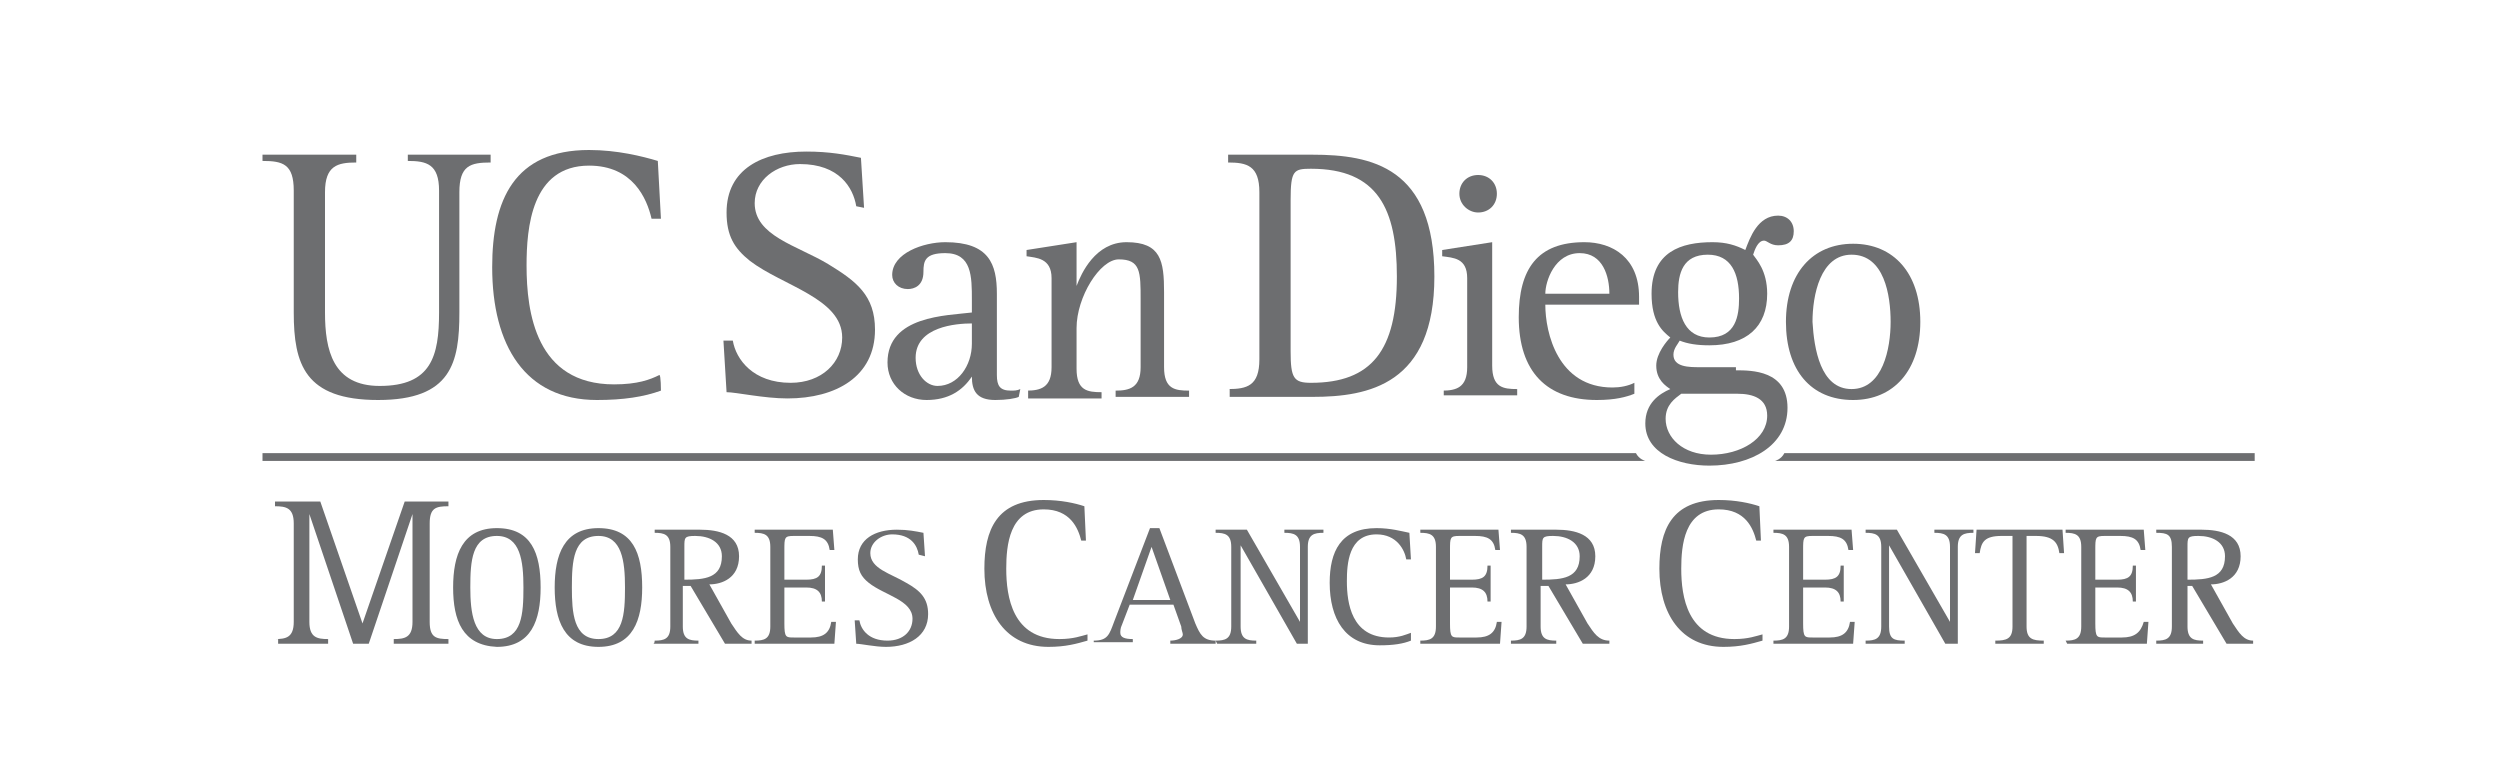 <?xml version="1.0" encoding="utf-8"?>
<!-- Generator: Adobe Illustrator 18.0.0, SVG Export Plug-In . SVG Version: 6.00 Build 0)  -->
<!DOCTYPE svg PUBLIC "-//W3C//DTD SVG 1.1//EN" "http://www.w3.org/Graphics/SVG/1.1/DTD/svg11.dtd">
<svg version="1.1" id="Layer_1" xmlns:x="http://ns.adobe.com/Extensibility/1.0/" xmlns:i="http://ns.adobe.com/AdobeIllustrator/10.0/" xmlns:graph="http://ns.adobe.com/Graphs/1.0/"
	 xmlns="http://www.w3.org/2000/svg" xmlns:xlink="http://www.w3.org/1999/xlink" xmlns:a="http://ns.adobe.com/AdobeSVGViewerExtensions/3.0/"
	 x="0px" y="0px" viewBox="0 0 160 50" style="enable-background:new 0 0 160 50;" xml:space="preserve">
<g id="UCSDMooresCancerCenter">
	<g id="UCSDMooresCancer">
		<g>
			<defs>
				<rect id="SVGID_1_" x="-17.5" width="196.1" height="51"/>
			</defs>
			<clipPath id="SVGID_2_">
				<use xlink:href="#SVGID_1_"  style="overflow:visible;"/>
			</clipPath>
			<path style="clip-path:url(#SVGID_2_);fill:#6D6E70;" d="M29.4,20c0,3.2-0.5,5.6-5.2,5.6c-4.7,0-5.4-2.3-5.4-5.6v-7.8
				c0-1.7-0.7-1.9-2-1.9V9.9h6v0.5c-1.2,0-2,0.2-2,1.9V20c0,2.4,0.5,4.7,3.5,4.7c3.3,0,3.8-1.9,3.8-4.7v-7.8c0-1.7-0.8-1.9-2-1.9
				V9.9h5.3v0.5c-1.3,0-2,0.2-2,1.9V20z"/>
		</g>
		<g>
			<defs>
				<rect id="SVGID_3_" x="-17.5" width="196.1" height="51"/>
			</defs>
			<clipPath id="SVGID_4_">
				<use xlink:href="#SVGID_3_"  style="overflow:visible;"/>
			</clipPath>
			<path style="clip-path:url(#SVGID_4_);fill:#6D6E70;" d="M42.3,25c-1.1,0.4-2.4,0.6-4.1,0.6c-4.6,0-6.7-3.5-6.7-8.5
				c0-4.3,1.4-7.5,6.2-7.5c1.8,0,3.4,0.4,4.4,0.7l0.2,3.7h-0.6c-0.3-1.3-1.2-3.4-4-3.4c-3.7,0-4,4-4,6.4c0,3,0.6,7.6,5.6,7.6
				c1.5,0,2.3-0.3,2.9-0.6C42.3,24,42.3,25,42.3,25z"/>
		</g>
		<g>
			<defs>
				<rect id="SVGID_5_" x="-17.5" width="196.1" height="51"/>
			</defs>
			<clipPath id="SVGID_6_">
				<use xlink:href="#SVGID_5_"  style="overflow:visible;"/>
			</clipPath>
			<path style="clip-path:url(#SVGID_6_);fill:#6D6E70;" d="M54.8,13.2c-0.2-1.2-1.1-2.7-3.6-2.7c-1.5,0-2.9,1-2.9,2.5
				c0,2.1,2.7,2.7,4.7,3.9c1.8,1.1,3,2,3,4.2c0,3-2.5,4.4-5.6,4.4c-1.5,0-3.3-0.4-3.9-0.4l-0.2-3.3h0.6c0.2,1.2,1.3,2.7,3.7,2.7
				c2,0,3.3-1.3,3.3-2.9c0-2.5-3.8-3.3-5.9-4.9c-1-0.8-1.5-1.6-1.5-3.1c0-2.8,2.3-3.9,5.1-3.9c1.5,0,2.5,0.2,3.5,0.4l0.2,3.2
				L54.8,13.2L54.8,13.2z"/>
		</g>
		<g>
			<defs>
				<rect id="SVGID_7_" x="-17.5" width="196.1" height="51"/>
			</defs>
			<clipPath id="SVGID_8_">
				<use xlink:href="#SVGID_7_"  style="overflow:visible;"/>
			</clipPath>
			<path style="clip-path:url(#SVGID_8_);fill:#6D6E70;" d="M65.2,25.4c-0.2,0.1-0.8,0.2-1.5,0.2c-1.2,0-1.5-0.6-1.5-1.5h0
				c-0.6,0.9-1.5,1.5-2.9,1.5c-1.4,0-2.5-1-2.5-2.4c0-3,3.8-3,5.4-3.2v-0.8c0-1.5,0-3-1.7-3c-1.3,0-1.4,0.5-1.4,1.2
				c0,0.9-0.6,1.1-1,1.1c-0.6,0-1-0.4-1-0.9c0-1.4,2-2.1,3.4-2.1c2.8,0,3.3,1.4,3.3,3.3v5.2c0,0.7,0.2,1,0.9,1c0.2,0,0.4,0,0.6-0.1
				L65.2,25.4L65.2,25.4z M62.2,20.7c-1,0-3.6,0.2-3.6,2.2c0,1.1,0.7,1.8,1.4,1.8c1.3,0,2.2-1.3,2.2-2.7V20.7z"/>
		</g>
		<g>
			<defs>
				<rect id="SVGID_9_" x="-17.5" width="196.1" height="51"/>
			</defs>
			<clipPath id="SVGID_10_">
				<use xlink:href="#SVGID_9_"  style="overflow:visible;"/>
			</clipPath>
			<path style="clip-path:url(#SVGID_10_);fill:#6D6E70;" d="M65.7,25c0.9,0,1.6-0.2,1.6-1.5v-5.7c0-1.3-1-1.3-1.6-1.4v-0.4l3.2-0.5
				v2.8h0c0.3-0.8,1.2-2.8,3.2-2.8c2.2,0,2.4,1.2,2.4,3.2v4.8c0,1.4,0.7,1.5,1.6,1.5v0.4h-4.7V25c0.9,0,1.6-0.2,1.6-1.5v-4.3
				c0-1.8,0-2.6-1.4-2.6c-1.2,0-2.7,2.4-2.7,4.4v2.6c0,1.4,0.7,1.5,1.6,1.5v0.4h-4.7V25z"/>
		</g>
		<g>
			<defs>
				<rect id="SVGID_11_" x="-17.5" width="196.1" height="51"/>
			</defs>
			<clipPath id="SVGID_12_">
				<use xlink:href="#SVGID_11_"  style="overflow:visible;"/>
			</clipPath>
			<path style="clip-path:url(#SVGID_12_);fill:#6D6E70;" d="M78.6,24.9c1.2,0,2-0.2,2-1.9V12.3c0-1.7-0.8-1.9-2-1.9V9.9H84
				c3.8,0,7.8,0.8,7.8,7.8c0,6.9-4.2,7.7-7.8,7.7h-5.3V24.9z M82.6,22.5c0,1.7,0.2,2,1.3,2c3.9,0,5.5-2.1,5.5-6.8
				c0-4.3-1.2-6.9-5.5-6.9c-1.1,0-1.3,0.1-1.3,2V22.5z"/>
		</g>
		<g>
			<defs>
				<rect id="SVGID_13_" x="-17.5" width="196.1" height="51"/>
			</defs>
			<clipPath id="SVGID_14_">
				<use xlink:href="#SVGID_13_"  style="overflow:visible;"/>
			</clipPath>
			<path style="clip-path:url(#SVGID_14_);fill:#6D6E70;" d="M92.3,25c0.9,0,1.6-0.2,1.6-1.5v-5.7c0-1.3-0.9-1.3-1.6-1.4v-0.4
				l3.2-0.5v7.9c0,1.4,0.7,1.5,1.6,1.5v0.4h-4.7V25z M93.4,12.4c0-0.7,0.5-1.2,1.2-1.2c0.7,0,1.2,0.5,1.2,1.2c0,0.7-0.5,1.2-1.2,1.2
				C94,13.6,93.4,13.1,93.4,12.4"/>
		</g>
		<g>
			<defs>
				<rect id="SVGID_15_" x="-17.5" width="196.1" height="51"/>
			</defs>
			<clipPath id="SVGID_16_">
				<use xlink:href="#SVGID_15_"  style="overflow:visible;"/>
			</clipPath>
			<path style="clip-path:url(#SVGID_16_);fill:#6D6E70;" d="M104.6,25.2c-0.5,0.2-1.2,0.4-2.4,0.4c-3.2,0-5-1.8-5-5.3
				c0-3.1,1.2-4.8,4.2-4.8c1.8,0,3.5,1,3.5,3.5v0.5h-6c0,1.8,0.8,5.3,4.3,5.3c0.5,0,1-0.1,1.4-0.3L104.6,25.2L104.6,25.2z M103,18.8
				c0-1.1-0.4-2.6-1.9-2.6c-1.6,0-2.2,1.8-2.2,2.6H103z"/>
		</g>
		<g>
			<defs>
				<rect id="SVGID_17_" x="-17.5" width="196.1" height="51"/>
			</defs>
			<clipPath id="SVGID_18_">
				<use xlink:href="#SVGID_17_"  style="overflow:visible;"/>
			</clipPath>
			<path style="clip-path:url(#SVGID_18_);fill:#6D6E70;" d="M111.1,23.7c1,0,3.3,0,3.3,2.4c0,2.4-2.3,3.7-5,3.7
				c-2,0-4.1-0.8-4.1-2.7c0-1.3,0.9-1.9,1.6-2.2c-0.3-0.2-0.9-0.6-0.9-1.5c0-0.8,0.7-1.6,0.9-1.8c-0.5-0.4-1.2-1-1.2-2.8
				c0-2.7,1.9-3.3,3.9-3.3c0.9,0,1.5,0.2,2.1,0.5c0.3-0.8,0.8-2.2,2.1-2.2c0.6,0,1,0.4,1,1c0,0.6-0.3,0.9-1,0.9
				c-0.5,0-0.7-0.3-0.9-0.3c-0.4,0-0.6,0.6-0.7,0.9c0.2,0.3,0.9,1,0.9,2.5c0,2.1-1.3,3.3-3.7,3.3c-0.8,0-1.4-0.1-1.9-0.3
				c-0.1,0.2-0.4,0.5-0.4,0.9c0,0.8,1,0.8,1.7,0.8H111.1z M107.6,25.2c-0.4,0.3-1,0.7-1,1.6c0,1.2,1.1,2.3,2.9,2.3
				c1.9,0,3.6-1,3.6-2.5c0-1.1-0.9-1.4-1.9-1.4C111.2,25.2,107.6,25.2,107.6,25.2z M109.4,21.6c1.7,0,1.9-1.4,1.9-2.5
				c0-1.6-0.5-2.8-2-2.8c-1.6,0-1.9,1.2-1.9,2.4C107.4,20.3,107.9,21.6,109.4,21.6"/>
		</g>
		<g>
			<defs>
				<rect id="SVGID_19_" x="-17.5" width="196.1" height="51"/>
			</defs>
			<clipPath id="SVGID_20_">
				<use xlink:href="#SVGID_19_"  style="overflow:visible;"/>
			</clipPath>
			<path style="clip-path:url(#SVGID_20_);fill:#6D6E70;" d="M114.3,20.6c0-3.1,1.7-5,4.3-5c2.6,0,4.3,1.9,4.3,5c0,3.1-1.7,5-4.3,5
				C115.9,25.6,114.3,23.7,114.3,20.6 M118.5,24.9c2,0,2.5-2.6,2.5-4.3c0-1.7-0.4-4.3-2.5-4.3c-2,0-2.5,2.6-2.5,4.3
				C116.1,22.3,116.5,24.9,118.5,24.9"/>
		</g>
		<g>
			<defs>
				<rect id="SVGID_21_" x="-17.5" width="196.1" height="51"/>
			</defs>
			<clipPath id="SVGID_22_">
				<use xlink:href="#SVGID_21_"  style="overflow:visible;"/>
			</clipPath>
			<path style="clip-path:url(#SVGID_22_);fill:#6D6E70;" d="M114.2,29c-0.2,0.4-0.6,0.5-0.6,0.5h30.7V29L114.2,29z"/>
		</g>
		<g>
			<defs>
				<rect id="SVGID_23_" x="-17.5" width="196.1" height="51"/>
			</defs>
			<clipPath id="SVGID_24_">
				<use xlink:href="#SVGID_23_"  style="overflow:visible;"/>
			</clipPath>
			<path style="clip-path:url(#SVGID_24_);fill:#6D6E70;" d="M104.7,29c0.2,0.4,0.6,0.5,0.6,0.5H16.8V29L104.7,29z"/>
		</g>
		<g>
			<defs>
				<rect id="SVGID_25_" x="-17.5" width="196.1" height="51"/>
			</defs>
			<clipPath id="SVGID_26_">
				<use xlink:href="#SVGID_25_"  style="overflow:visible;"/>
			</clipPath>
			<path style="clip-path:url(#SVGID_26_);fill:#6D6E70;" d="M17.6,40.9c0.7,0,1.2-0.1,1.2-1.1v-6.3c0-1-0.5-1.1-1.2-1.1v-0.3h2.9
				l2.7,7.8h0l2.7-7.8h2.8v0.3c-0.8,0-1.2,0.1-1.2,1.1v6.3c0,1,0.4,1.1,1.2,1.1v0.3h-3.5v-0.3c0.7,0,1.2-0.1,1.2-1.1v-6.9h0
				l-2.8,8.3h-1l-2.8-8.3h0v6.9c0,1,0.5,1.1,1.2,1.1v0.3h-3.2V40.9z"/>
		</g>
		<g>
			<defs>
				<rect id="SVGID_27_" x="-17.5" width="196.1" height="51"/>
			</defs>
			<clipPath id="SVGID_28_">
				<use xlink:href="#SVGID_27_"  style="overflow:visible;"/>
			</clipPath>
			<path style="clip-path:url(#SVGID_28_);fill:#6D6E70;" d="M29,37.6c0-2.1,0.6-3.8,2.8-3.8c2.2,0,2.8,1.6,2.8,3.8
				c0,2.1-0.6,3.8-2.8,3.8C29.6,41.3,29,39.7,29,37.6 M31.8,40.9c1.6,0,1.7-1.6,1.7-3.3c0-1.7-0.2-3.3-1.7-3.3
				c-1.6,0-1.7,1.6-1.7,3.3C30.1,39.2,30.3,40.9,31.8,40.9"/>
		</g>
		<g>
			<defs>
				<rect id="SVGID_29_" x="-17.5" width="196.1" height="51"/>
			</defs>
			<clipPath id="SVGID_30_">
				<use xlink:href="#SVGID_29_"  style="overflow:visible;"/>
			</clipPath>
			<path style="clip-path:url(#SVGID_30_);fill:#6D6E70;" d="M35.5,37.6c0-2.1,0.6-3.8,2.8-3.8s2.8,1.6,2.8,3.8
				c0,2.1-0.6,3.8-2.8,3.8S35.5,39.7,35.5,37.6 M38.3,40.9c1.6,0,1.7-1.6,1.7-3.3c0-1.7-0.2-3.3-1.7-3.3c-1.6,0-1.7,1.6-1.7,3.3
				C36.6,39.2,36.7,40.9,38.3,40.9"/>
		</g>
		<g>
			<defs>
				<rect id="SVGID_31_" x="-17.5" width="196.1" height="51"/>
			</defs>
			<clipPath id="SVGID_32_">
				<use xlink:href="#SVGID_31_"  style="overflow:visible;"/>
			</clipPath>
			<path style="clip-path:url(#SVGID_32_);fill:#6D6E70;" d="M41.9,41c0.6,0,1-0.1,1-0.9V35c0-0.8-0.4-0.9-1-0.9v-0.2h2.9
				c1.2,0,2.5,0.3,2.5,1.7c0,1.4-1.1,1.8-1.9,1.8l1.4,2.5c0.4,0.6,0.7,1.1,1.3,1.1v0.2h-1.7l-2.2-3.7h-0.5v2.6c0,0.8,0.4,0.9,1,0.9
				v0.2h-2.9C41.9,41.2,41.9,41,41.9,41z M43.8,37.1c1.3,0,2.4-0.1,2.4-1.5c0-0.9-0.8-1.3-1.7-1.3c-0.7,0-0.7,0.1-0.7,0.7L43.8,37.1
				L43.8,37.1z"/>
		</g>
		<g>
			<defs>
				<rect id="SVGID_33_" x="-17.5" width="196.1" height="51"/>
			</defs>
			<clipPath id="SVGID_34_">
				<use xlink:href="#SVGID_33_"  style="overflow:visible;"/>
			</clipPath>
			<path style="clip-path:url(#SVGID_34_);fill:#6D6E70;" d="M48.3,41c0.6,0,1-0.1,1-0.9V35c0-0.8-0.4-0.9-1-0.9v-0.2h5l0.1,1.3
				h-0.3c-0.1-0.7-0.5-0.9-1.3-0.9h-1c-0.6,0-0.6,0.1-0.6,0.9v1.9h1.4c0.7,0,1-0.2,1-0.9h0.2v2.3h-0.2c0-0.6-0.3-0.9-1-0.9h-1.4v2.3
				c0,0.9,0.1,0.9,0.6,0.9h1.1c0.8,0,1.2-0.3,1.3-1h0.3l-0.1,1.4h-5.1V41z"/>
		</g>
		<g>
			<defs>
				<rect id="SVGID_35_" x="-17.5" width="196.1" height="51"/>
			</defs>
			<clipPath id="SVGID_36_">
				<use xlink:href="#SVGID_35_"  style="overflow:visible;"/>
			</clipPath>
			<path style="clip-path:url(#SVGID_36_);fill:#6D6E70;" d="M58.8,35.5c-0.1-0.6-0.5-1.3-1.7-1.3c-0.7,0-1.4,0.5-1.4,1.2
				c0,1,1.3,1.3,2.3,1.9c0.9,0.5,1.4,1,1.4,2c0,1.4-1.2,2.1-2.7,2.1c-0.7,0-1.6-0.2-1.9-0.2l-0.1-1.5H55c0.1,0.6,0.6,1.3,1.8,1.3
				c1,0,1.6-0.6,1.6-1.4c0-1.2-1.8-1.5-2.8-2.3c-0.5-0.4-0.7-0.8-0.7-1.5c0-1.3,1.1-1.9,2.5-1.9c0.7,0,1.2,0.1,1.7,0.2l0.1,1.5
				L58.8,35.5L58.8,35.5z"/>
		</g>
		<g>
			<defs>
				<rect id="SVGID_37_" x="-17.5" width="196.1" height="51"/>
			</defs>
			<clipPath id="SVGID_38_">
				<use xlink:href="#SVGID_37_"  style="overflow:visible;"/>
			</clipPath>
			<path style="clip-path:url(#SVGID_38_);fill:#6D6E70;" d="M69.6,41c-0.7,0.2-1.4,0.4-2.5,0.4c-2.7,0-4.1-2.1-4.1-5
				c0-2.5,0.8-4.4,3.8-4.4c1.1,0,2,0.2,2.6,0.4l0.1,2.2h-0.3c-0.2-0.8-0.7-2-2.4-2c-2.2,0-2.4,2.3-2.4,3.8c0,1.8,0.4,4.5,3.4,4.5
				c0.9,0,1.4-0.2,1.8-0.3L69.6,41L69.6,41z"/>
		</g>
		<g>
			<defs>
				<rect id="SVGID_39_" x="-17.5" width="196.1" height="51"/>
			</defs>
			<clipPath id="SVGID_40_">
				<use xlink:href="#SVGID_39_"  style="overflow:visible;"/>
			</clipPath>
			<path style="clip-path:url(#SVGID_40_);fill:#6D6E70;" d="M70,41c0.9,0,1-0.4,1.3-1.2l2.3-6h0.6l2.3,6.1c0.3,0.7,0.5,1.1,1.3,1.1
				v0.2h-2.9V41c0.3,0,0.8-0.1,0.8-0.4c0-0.1-0.1-0.3-0.1-0.5l-0.5-1.4h-2.8l-0.5,1.3c-0.1,0.2-0.1,0.4-0.1,0.5
				c0,0.3,0.3,0.4,0.8,0.4v0.2H70L70,41L70,41z M72.5,38.4h2.4L73.7,35L72.5,38.4z"/>
		</g>
		<g>
			<defs>
				<rect id="SVGID_41_" x="-17.5" width="196.1" height="51"/>
			</defs>
			<clipPath id="SVGID_42_">
				<use xlink:href="#SVGID_41_"  style="overflow:visible;"/>
			</clipPath>
			<path style="clip-path:url(#SVGID_42_);fill:#6D6E70;" d="M77.8,41c0.6,0,1-0.1,1-0.9V35c0-0.8-0.4-0.9-1-0.9v-0.2h2l3.4,5.9h0
				V35c0-0.8-0.4-0.9-1-0.9v-0.2h2.5v0.2c-0.6,0-1,0.1-1,0.9v6.2H83l-3.6-6.3h0v5.2c0,0.8,0.4,0.9,1,0.9v0.2h-2.5L77.8,41L77.8,41z"
				/>
		</g>
		<g>
			<defs>
				<rect id="SVGID_43_" x="-17.5" width="196.1" height="51"/>
			</defs>
			<clipPath id="SVGID_44_">
				<use xlink:href="#SVGID_43_"  style="overflow:visible;"/>
			</clipPath>
			<path style="clip-path:url(#SVGID_44_);fill:#6D6E70;" d="M90.3,41c-0.5,0.2-1.1,0.3-2,0.3c-2.2,0-3.2-1.7-3.2-4
				c0-2,0.7-3.5,3-3.5c0.9,0,1.6,0.2,2.1,0.3l0.1,1.7h-0.3c-0.1-0.6-0.6-1.6-1.9-1.6c-1.8,0-1.9,1.9-1.9,3c0,1.4,0.3,3.6,2.7,3.6
				c0.7,0,1.1-0.2,1.4-0.3L90.3,41L90.3,41z"/>
		</g>
		<g>
			<defs>
				<rect id="SVGID_45_" x="-17.5" width="196.1" height="51"/>
			</defs>
			<clipPath id="SVGID_46_">
				<use xlink:href="#SVGID_45_"  style="overflow:visible;"/>
			</clipPath>
			<path style="clip-path:url(#SVGID_46_);fill:#6D6E70;" d="M90.9,41c0.6,0,1-0.1,1-0.9V35c0-0.8-0.4-0.9-1-0.9v-0.2h5l0.1,1.3
				h-0.3c-0.1-0.7-0.5-0.9-1.3-0.9h-1c-0.6,0-0.6,0.1-0.6,0.9v1.9h1.4c0.7,0,1-0.2,1-0.9h0.2v2.3h-0.2c0-0.6-0.3-0.9-1-0.9h-1.4v2.3
				c0,0.9,0.1,0.9,0.6,0.9h1.1c0.8,0,1.2-0.3,1.3-1h0.3l-0.1,1.4h-5.1L90.9,41L90.9,41z"/>
		</g>
		<g>
			<defs>
				<rect id="SVGID_47_" x="-17.5" width="196.1" height="51"/>
			</defs>
			<clipPath id="SVGID_48_">
				<use xlink:href="#SVGID_47_"  style="overflow:visible;"/>
			</clipPath>
			<path style="clip-path:url(#SVGID_48_);fill:#6D6E70;" d="M96.7,41c0.6,0,1-0.1,1-0.9V35c0-0.8-0.4-0.9-1-0.9v-0.2h2.9
				c1.2,0,2.5,0.3,2.5,1.7c0,1.4-1.1,1.8-1.9,1.8l1.4,2.5c0.4,0.6,0.7,1.1,1.4,1.1v0.2h-1.7l-2.2-3.7h-0.5v2.6c0,0.8,0.4,0.9,1,0.9
				v0.2h-2.9L96.7,41L96.7,41z M98.7,37.1c1.3,0,2.4-0.1,2.4-1.5c0-0.9-0.8-1.3-1.7-1.3c-0.7,0-0.7,0.1-0.7,0.7L98.7,37.1L98.7,37.1
				z"/>
		</g>
		<g>
			<defs>
				<rect id="SVGID_49_" x="-17.5" width="196.1" height="51"/>
			</defs>
			<clipPath id="SVGID_50_">
				<use xlink:href="#SVGID_49_"  style="overflow:visible;"/>
			</clipPath>
			<path style="clip-path:url(#SVGID_50_);fill:#6D6E70;" d="M112.8,41c-0.7,0.2-1.4,0.4-2.5,0.4c-2.7,0-4.1-2.1-4.1-5
				c0-2.5,0.8-4.4,3.8-4.4c1.1,0,2,0.2,2.6,0.4l0.1,2.2h-0.3c-0.2-0.8-0.7-2-2.4-2c-2.2,0-2.4,2.3-2.4,3.8c0,1.8,0.4,4.5,3.4,4.5
				c0.9,0,1.4-0.2,1.8-0.3L112.8,41L112.8,41z"/>
		</g>
		<g>
			<defs>
				<rect id="SVGID_51_" x="-17.5" width="196.1" height="51"/>
			</defs>
			<clipPath id="SVGID_52_">
				<use xlink:href="#SVGID_51_"  style="overflow:visible;"/>
			</clipPath>
			<path style="clip-path:url(#SVGID_52_);fill:#6D6E70;" d="M113.5,41c0.6,0,1-0.1,1-0.9V35c0-0.8-0.4-0.9-1-0.9v-0.2h5l0.1,1.3
				h-0.3c-0.1-0.7-0.5-0.9-1.3-0.9h-1c-0.6,0-0.6,0.1-0.6,0.9v1.9h1.4c0.7,0,1-0.2,1-0.9h0.2v2.3h-0.2c0-0.6-0.3-0.9-1-0.9h-1.4v2.3
				c0,0.9,0.1,0.9,0.6,0.9h1.1c0.8,0,1.2-0.3,1.3-1h0.3l-0.1,1.4h-5.1L113.5,41L113.5,41z"/>
		</g>
		<g>
			<defs>
				<rect id="SVGID_53_" x="-17.5" width="196.1" height="51"/>
			</defs>
			<clipPath id="SVGID_54_">
				<use xlink:href="#SVGID_53_"  style="overflow:visible;"/>
			</clipPath>
			<path style="clip-path:url(#SVGID_54_);fill:#6D6E70;" d="M119.4,41c0.6,0,1-0.1,1-0.9V35c0-0.8-0.4-0.9-1-0.9v-0.2h2l3.4,5.9h0
				V35c0-0.8-0.4-0.9-1-0.9v-0.2h2.5v0.2c-0.6,0-1,0.1-1,0.9v6.2h-0.8l-3.6-6.3h0v5.2c0,0.8,0.3,0.9,1,0.9v0.2h-2.5V41z"/>
		</g>
		<g>
			<defs>
				<rect id="SVGID_55_" x="-17.5" width="196.1" height="51"/>
			</defs>
			<clipPath id="SVGID_56_">
				<use xlink:href="#SVGID_55_"  style="overflow:visible;"/>
			</clipPath>
			<path style="clip-path:url(#SVGID_56_);fill:#6D6E70;" d="M127.7,41c0.7,0,1.1-0.1,1.1-0.9v-5.8h-0.7c-1.1,0-1.3,0.4-1.4,1.1
				h-0.3l0.1-1.5h5.5l0.1,1.5h-0.3c-0.1-0.7-0.4-1.1-1.5-1.1h-0.6v5.8c0,0.8,0.4,0.9,1.1,0.9v0.2h-3.1V41z"/>
		</g>
		<g>
			<defs>
				<rect id="SVGID_57_" x="-17.5" width="196.1" height="51"/>
			</defs>
			<clipPath id="SVGID_58_">
				<use xlink:href="#SVGID_57_"  style="overflow:visible;"/>
			</clipPath>
			<path style="clip-path:url(#SVGID_58_);fill:#6D6E70;" d="M132.2,41c0.6,0,1-0.1,1-0.9V35c0-0.8-0.4-0.9-1-0.9v-0.2h5l0.1,1.3
				H137c-0.1-0.7-0.5-0.9-1.3-0.9h-1c-0.6,0-0.6,0.1-0.6,0.9v1.9h1.4c0.7,0,1-0.2,1-0.9h0.2v2.3h-0.2c0-0.6-0.3-0.9-1-0.9h-1.4v2.3
				c0,0.9,0.1,0.9,0.6,0.9h1.1c0.8,0,1.2-0.3,1.4-1h0.3l-0.1,1.4h-5.1L132.2,41L132.2,41z"/>
		</g>
		<g>
			<defs>
				<rect id="SVGID_59_" x="-17.5" width="196.1" height="51"/>
			</defs>
			<clipPath id="SVGID_60_">
				<use xlink:href="#SVGID_59_"  style="overflow:visible;"/>
			</clipPath>
			<path style="clip-path:url(#SVGID_60_);fill:#6D6E70;" d="M138,41c0.6,0,1-0.1,1-0.9V35c0-0.8-0.3-0.9-1-0.9v-0.2h2.9
				c1.2,0,2.5,0.3,2.5,1.7c0,1.4-1.1,1.8-1.9,1.8l1.4,2.5c0.4,0.6,0.7,1.1,1.3,1.1v0.2h-1.7l-2.2-3.7H140v2.6c0,0.8,0.4,0.9,1,0.9
				v0.2H138L138,41L138,41z M140,37.1c1.3,0,2.4-0.1,2.4-1.5c0-0.9-0.8-1.3-1.7-1.3c-0.7,0-0.7,0.1-0.7,0.7V37.1z"/>
		</g>
	</g>
</g>
<g id="Layer_1_1_">
</g>
</svg>
